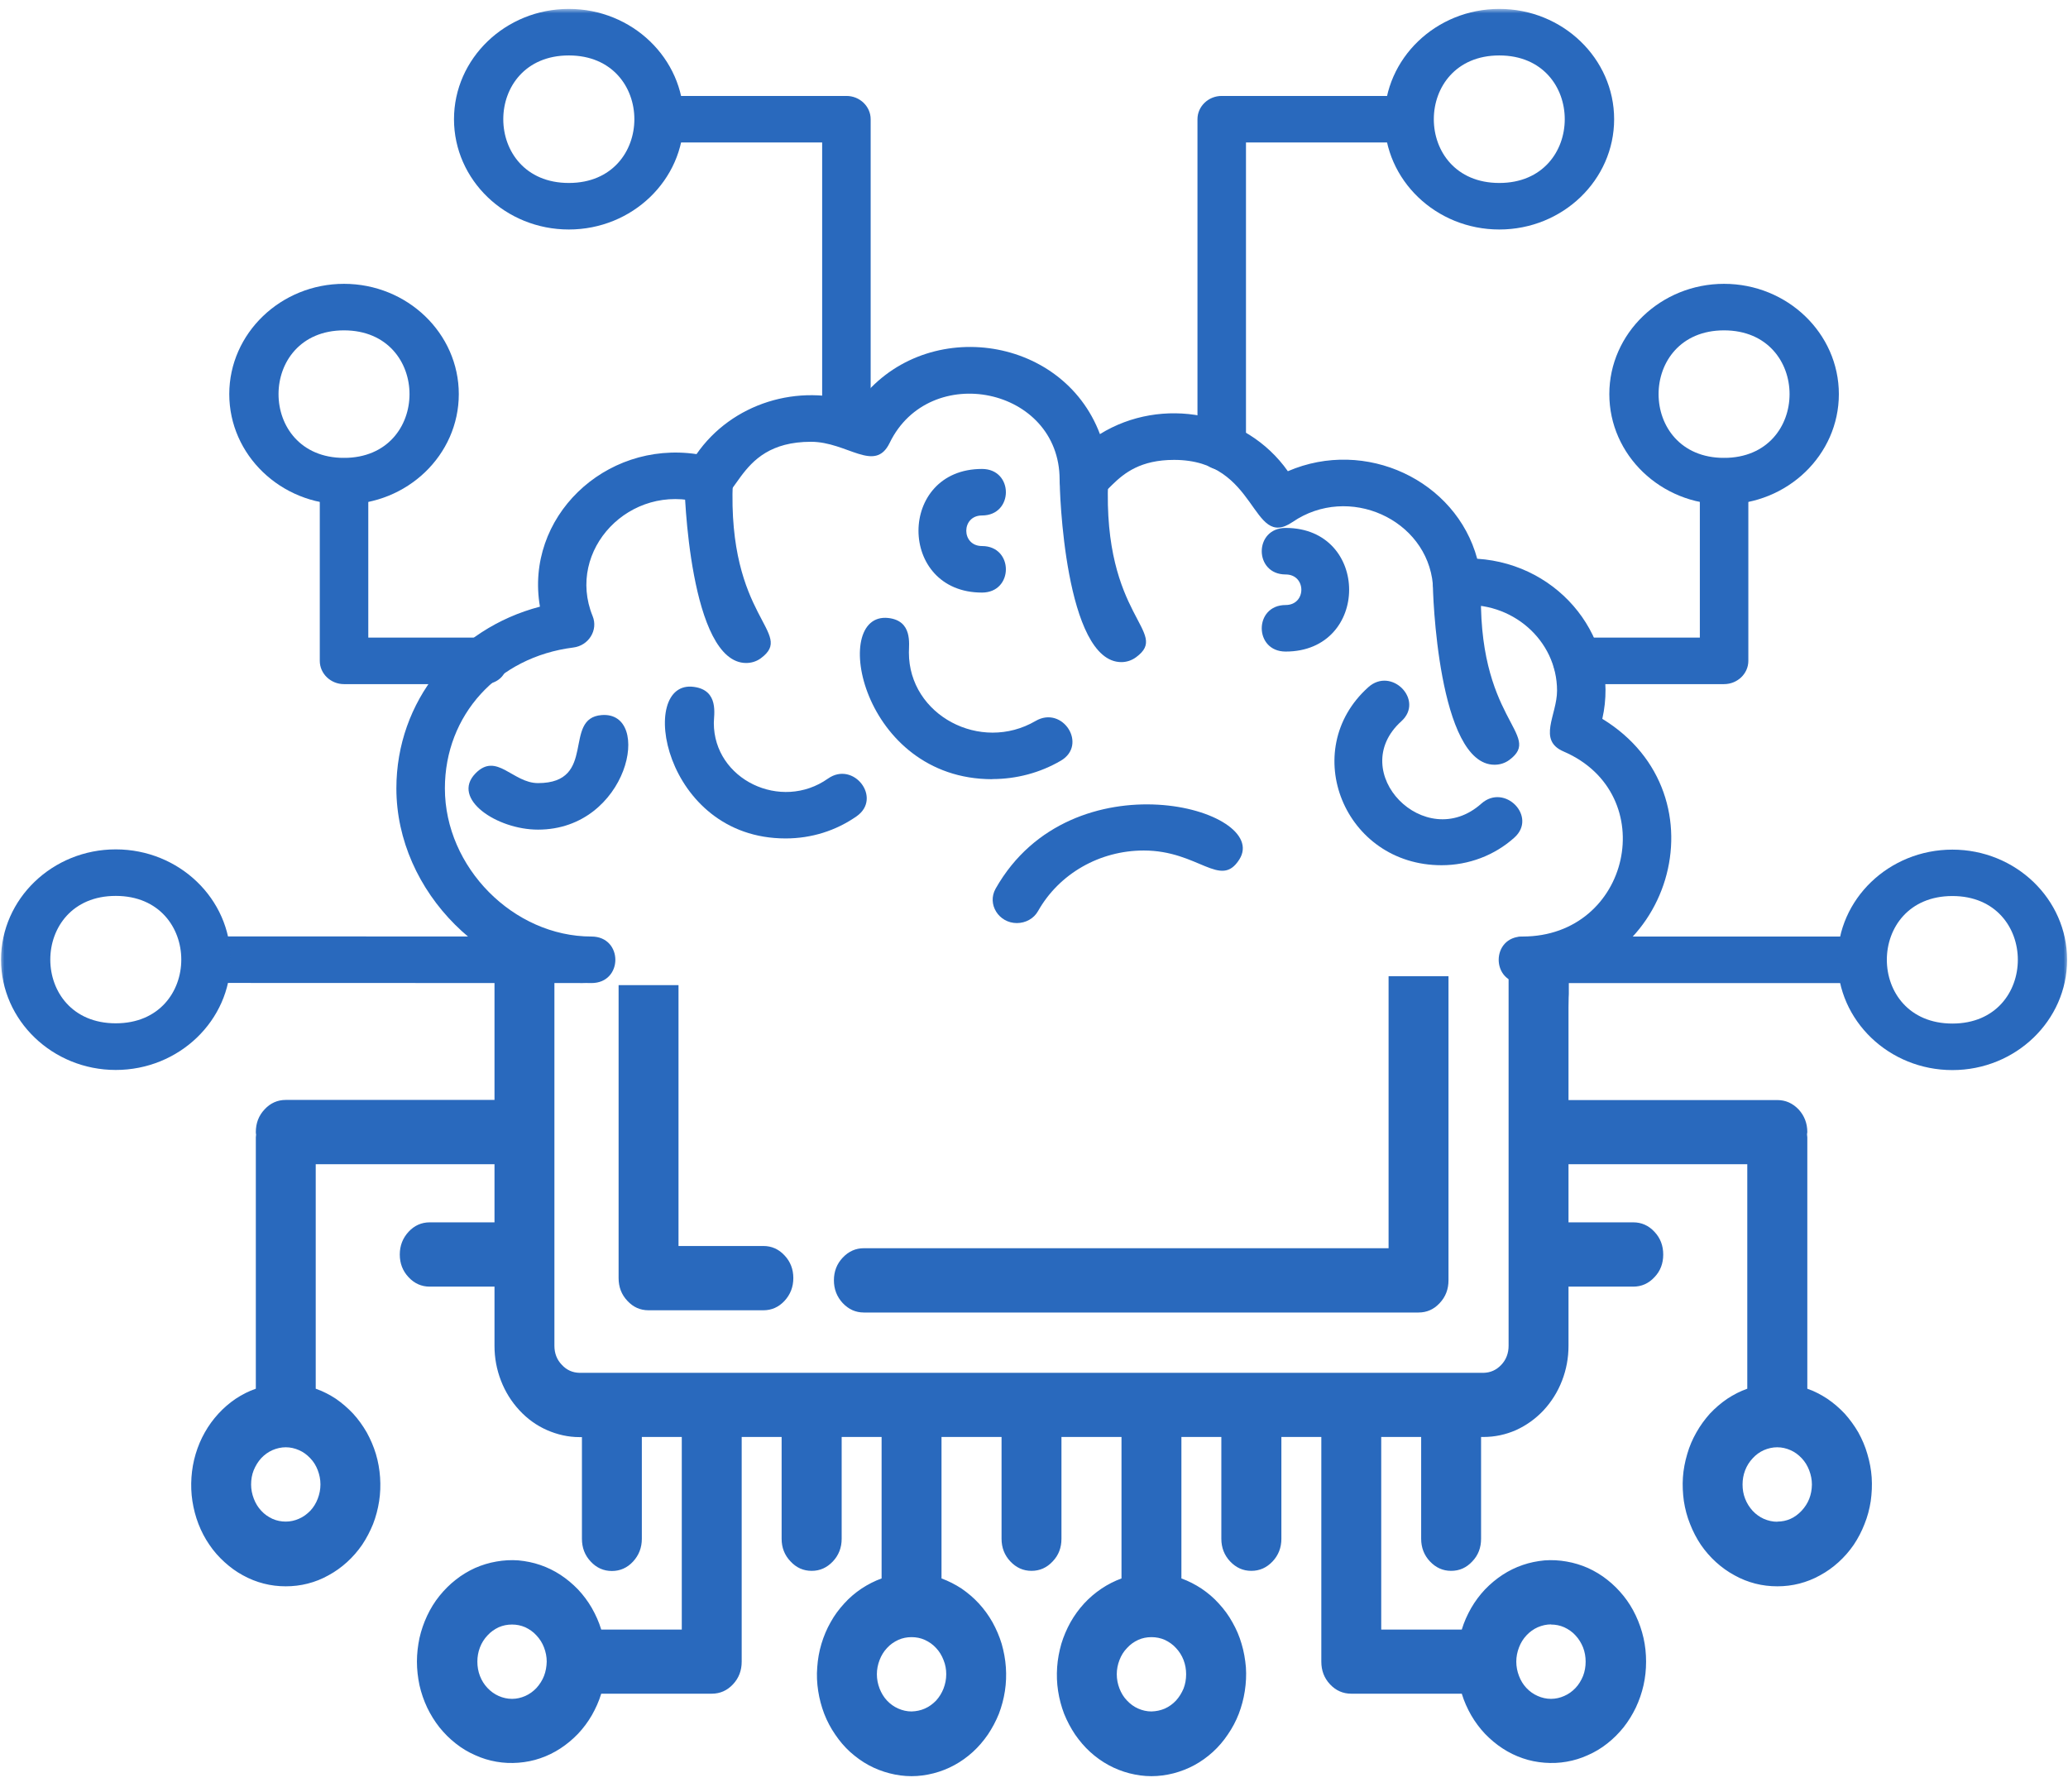 <svg width="232" height="201" viewBox="0 0 232 201" fill="none" xmlns="http://www.w3.org/2000/svg">
<path d="M96.913 140.01H155.779V109.5H162.5V143.607C162.5 144.603 162.182 145.454 161.516 146.161C160.865 146.867 160.078 147.221 159.14 147.221H96.913C95.99 147.221 95.203 146.867 94.537 146.161C93.886 145.454 93.553 144.603 93.553 143.607C93.553 142.611 93.886 141.76 94.537 141.07C95.203 140.363 95.99 140.01 96.913 140.01Z" fill="#2969BD"/>
<mask id="mask0_211_350" style="mask-type:luminance" maskUnits="userSpaceOnUse" x="16" y="0" width="200" height="200">
<path d="M16 0H216V200H16V0Z" fill="white"/>
</mask>
<g mask="url(#mask0_211_350)">
<path fill-rule="evenodd" clip-rule="evenodd" d="M55.476 109.66V111C55.476 112 55.476 113 55.476 113V115V116V116.872V123.376H32.06C31.137 123.376 30.334 123.729 29.683 124.436C29.017 125.143 28.7 125.994 28.7 126.99C28.7 127.086 28.715 127.182 28.73 127.279C28.73 127.375 28.7 127.455 28.7 127.568V155.77C27.897 156.043 27.156 156.428 26.444 156.894C25.733 157.376 25.082 157.938 24.507 158.564C23.916 159.207 23.402 159.913 22.978 160.668C22.539 161.439 22.206 162.242 21.949 163.093C21.691 163.961 21.54 164.828 21.479 165.711C21.419 166.611 21.449 167.494 21.585 168.377C21.722 169.26 21.949 170.128 22.267 170.947C22.584 171.766 22.993 172.553 23.493 173.276C23.977 173.998 24.552 174.641 25.188 175.219C25.824 175.797 26.505 176.295 27.247 176.696C28.003 177.114 28.775 177.419 29.593 177.628C30.395 177.837 31.227 177.933 32.06 177.933C32.892 177.933 33.71 177.837 34.527 177.628C35.345 177.419 36.117 177.114 36.858 176.696C37.6 176.295 38.296 175.797 38.932 175.219C39.568 174.641 40.128 173.998 40.627 173.276C41.112 172.553 41.52 171.766 41.853 170.947C42.171 170.128 42.398 169.26 42.535 168.377C42.671 167.494 42.701 166.611 42.64 165.711C42.58 164.828 42.428 163.961 42.171 163.093C41.914 162.242 41.566 161.439 41.142 160.668C40.703 159.913 40.203 159.207 39.613 158.564C39.023 157.938 38.372 157.376 37.676 156.894C36.964 156.428 36.207 156.043 35.42 155.77V130.587H55.476V137.108H48.211C47.287 137.108 46.485 137.461 45.834 138.168C45.183 138.874 44.85 139.725 44.85 140.721C44.85 141.717 45.183 142.568 45.834 143.259C46.485 143.965 47.287 144.319 48.211 144.319H55.476V150.968C55.476 152.317 55.718 153.618 56.203 154.87C56.687 156.123 57.383 157.231 58.276 158.195C59.17 159.159 60.199 159.897 61.364 160.411C62.545 160.925 63.756 161.198 65.012 161.198H65.285V172.601C65.285 173.597 65.603 174.448 66.269 175.155C66.919 175.861 67.722 176.215 68.645 176.215C69.568 176.215 70.371 175.861 71.022 175.155C71.672 174.448 72.005 173.597 72.005 172.601V161.182H76.486V182.783H67.449C67.192 181.932 66.829 181.129 66.39 180.358C65.951 179.603 65.436 178.913 64.846 178.286C64.24 177.66 63.59 177.114 62.878 176.648C62.167 176.183 61.41 175.813 60.608 175.54C59.821 175.267 59.003 175.106 58.171 175.026C57.338 174.962 56.506 175.01 55.688 175.155C54.856 175.299 54.069 175.54 53.297 175.877C52.525 176.231 51.798 176.664 51.132 177.194C50.451 177.724 49.845 178.335 49.3 179.009C48.756 179.684 48.301 180.422 47.923 181.225C47.545 182.029 47.257 182.864 47.06 183.731C46.879 184.598 46.773 185.481 46.773 186.381C46.773 187.28 46.879 188.164 47.06 189.031C47.257 189.898 47.545 190.733 47.923 191.536C48.301 192.323 48.756 193.062 49.3 193.753C49.845 194.427 50.451 195.037 51.132 195.567C51.798 196.097 52.525 196.531 53.297 196.868C54.069 197.222 54.856 197.463 55.688 197.607C56.506 197.752 57.338 197.784 58.171 197.72C59.003 197.655 59.821 197.495 60.608 197.222C61.41 196.949 62.167 196.579 62.878 196.113C63.59 195.648 64.24 195.102 64.846 194.475C65.436 193.849 65.951 193.158 66.39 192.404C66.829 191.633 67.192 190.83 67.449 189.978H79.846C80.785 189.978 81.572 189.625 82.223 188.934C82.889 188.228 83.207 187.377 83.207 186.381V161.182H87.687V172.601C87.687 173.597 88.02 174.448 88.686 175.139C89.337 175.845 90.124 176.199 91.062 176.199C91.986 176.199 92.773 175.845 93.439 175.139C94.09 174.448 94.423 173.597 94.423 172.601V161.182H98.903V177.05C98.101 177.339 97.359 177.724 96.648 178.19C95.936 178.672 95.285 179.218 94.71 179.86C94.12 180.503 93.605 181.193 93.181 181.964C92.743 182.735 92.41 183.538 92.152 184.389C91.895 185.241 91.744 186.124 91.683 187.007C91.607 187.907 91.653 188.79 91.789 189.673C91.925 190.557 92.152 191.408 92.47 192.243C92.788 193.062 93.197 193.833 93.696 194.556C94.181 195.278 94.741 195.937 95.376 196.515C96.027 197.093 96.708 197.591 97.45 197.993C98.192 198.394 98.979 198.699 99.796 198.908C100.598 199.117 101.431 199.229 102.264 199.229C103.096 199.229 103.913 199.117 104.731 198.908C105.548 198.699 106.32 198.394 107.062 197.993C107.804 197.591 108.5 197.093 109.136 196.515C109.771 195.937 110.331 195.278 110.831 194.556C111.315 193.833 111.724 193.062 112.057 192.243C112.375 191.408 112.602 190.557 112.738 189.673C112.874 188.79 112.905 187.907 112.844 187.007C112.783 186.124 112.617 185.241 112.375 184.389C112.117 183.538 111.769 182.735 111.345 181.964C110.907 181.193 110.407 180.503 109.817 179.86C109.226 179.218 108.575 178.672 107.879 178.19C107.168 177.724 106.411 177.339 105.624 177.05V161.182H112.36V172.601C112.36 173.597 112.693 174.448 113.344 175.139C114.01 175.845 114.797 176.199 115.72 176.199C116.643 176.199 117.446 175.845 118.096 175.139C118.762 174.448 119.08 173.597 119.08 172.601V161.182H125.816V177.05C125.029 177.339 124.272 177.724 123.576 178.19C122.864 178.672 122.214 179.218 121.623 179.86C121.033 180.503 120.533 181.193 120.094 181.964C119.671 182.735 119.322 183.538 119.065 184.389C118.823 185.241 118.656 186.124 118.596 187.007C118.535 187.907 118.566 188.79 118.702 189.673C118.838 190.557 119.065 191.408 119.383 192.243C119.716 193.062 120.125 193.833 120.609 194.556C121.109 195.278 121.669 195.937 122.304 196.515C122.94 197.093 123.636 197.591 124.378 197.993C125.12 198.394 125.892 198.699 126.709 198.908C127.527 199.117 128.344 199.229 129.176 199.229C130.009 199.229 130.841 199.117 131.659 198.908C132.461 198.699 133.248 198.394 133.99 197.993C134.732 197.591 135.428 197.093 136.064 196.515C136.699 195.937 137.259 195.278 137.744 194.556C138.243 193.833 138.652 193.062 138.97 192.243C139.288 191.408 139.515 190.557 139.651 189.673C139.787 188.79 139.833 187.907 139.772 187.007C139.696 186.124 139.545 185.241 139.288 184.389C139.045 183.538 138.697 182.735 138.258 181.964C137.835 181.193 137.32 180.503 136.73 179.86C136.154 179.218 135.503 178.672 134.792 178.19C134.081 177.724 133.339 177.339 132.537 177.05V161.182H137.017V172.601C137.017 173.597 137.35 174.448 138.001 175.139C138.667 175.845 139.454 176.199 140.377 176.199C141.316 176.199 142.103 175.845 142.769 175.139C143.42 174.448 143.753 173.597 143.753 172.601V161.182H148.233V186.381C148.233 187.377 148.551 188.228 149.217 188.934C149.868 189.625 150.655 189.978 151.594 189.978H163.991C164.248 190.83 164.611 191.633 165.05 192.404C165.489 193.158 166.004 193.849 166.594 194.475C167.2 195.102 167.85 195.648 168.562 196.113C169.273 196.579 170.03 196.949 170.832 197.222C171.619 197.495 172.437 197.655 173.269 197.72C174.102 197.784 174.934 197.752 175.752 197.607C176.584 197.463 177.371 197.222 178.143 196.868C178.915 196.531 179.642 196.097 180.308 195.567C180.989 195.037 181.594 194.427 182.139 193.753C182.684 193.062 183.138 192.323 183.517 191.536C183.895 190.733 184.183 189.898 184.38 189.031C184.576 188.164 184.667 187.28 184.667 186.381C184.667 185.481 184.576 184.598 184.38 183.731C184.183 182.864 183.895 182.029 183.517 181.225C183.138 180.422 182.684 179.684 182.139 179.009C181.594 178.335 180.989 177.724 180.308 177.194C179.642 176.664 178.915 176.231 178.143 175.877C177.371 175.54 176.584 175.299 175.752 175.155C174.934 175.01 174.102 174.962 173.269 175.026C172.437 175.106 171.619 175.267 170.832 175.54C170.03 175.813 169.273 176.183 168.562 176.648C167.85 177.114 167.2 177.66 166.594 178.286C166.004 178.913 165.489 179.603 165.05 180.358C164.611 181.129 164.248 181.932 163.991 182.783H154.954V161.182H159.434V172.601C159.434 173.597 159.767 174.448 160.418 175.139C161.084 175.845 161.871 176.199 162.795 176.199C163.733 176.199 164.52 175.845 165.171 175.139C165.837 174.448 166.155 173.597 166.155 172.601V161.182H166.428C167.684 161.182 168.91 160.925 170.076 160.411C171.241 159.881 172.27 159.142 173.163 158.195C174.056 157.231 174.753 156.123 175.237 154.87C175.721 153.618 175.964 152.317 175.964 150.952V144.319H183.229C184.153 144.319 184.955 143.965 185.606 143.259C186.272 142.568 186.59 141.717 186.59 140.721C186.59 139.725 186.272 138.874 185.606 138.168C184.955 137.461 184.153 137.108 183.229 137.108H175.964V130.587H196.02V155.77C195.233 156.043 194.491 156.428 193.779 156.894C193.068 157.376 192.417 157.938 191.827 158.564C191.252 159.207 190.737 159.913 190.313 160.668C189.874 161.439 189.526 162.242 189.284 163.093C189.027 163.961 188.86 164.828 188.799 165.711C188.739 166.611 188.784 167.494 188.905 168.377C189.042 169.26 189.269 170.128 189.602 170.947C189.92 171.766 190.328 172.553 190.813 173.276C191.312 173.998 191.872 174.641 192.508 175.219C193.144 175.797 193.84 176.295 194.582 176.696C195.323 177.114 196.11 177.419 196.913 177.628C197.73 177.837 198.547 177.933 199.395 177.933C200.228 177.933 201.045 177.837 201.862 177.628C202.665 177.419 203.452 177.114 204.193 176.696C204.935 176.295 205.631 175.797 206.267 175.219C206.903 174.641 207.463 173.998 207.962 173.276C208.447 172.553 208.856 171.766 209.173 170.947C209.506 170.128 209.733 169.26 209.87 168.377C209.991 167.494 210.036 166.611 209.976 165.711C209.915 164.828 209.749 163.961 209.491 163.093C209.249 162.242 208.901 161.439 208.477 160.668C208.038 159.913 207.523 159.207 206.948 158.564C206.358 157.938 205.707 157.376 204.996 156.894C204.284 156.428 203.543 156.043 202.755 155.77V127.568C202.755 127.471 202.725 127.375 202.725 127.279C202.71 127.182 202.755 127.086 202.755 126.99C202.755 125.994 202.422 125.143 201.772 124.436C201.106 123.745 200.318 123.392 199.395 123.392H175.964V116.872V115.812V114C175.964 114 175.964 113.996 175.964 113C175.964 112.004 176 111.5 176 111.5V109.66H169.243V150.952C169.243 151.787 168.971 152.51 168.426 153.088C167.866 153.682 167.2 153.971 166.428 153.987H65.012C64.24 153.971 63.574 153.682 63.029 153.088C62.469 152.51 62.197 151.787 62.197 150.952V109.66H55.476ZM30.576 170.369C31.046 170.577 31.545 170.674 32.06 170.674C32.575 170.674 33.074 170.561 33.543 170.353C34.028 170.144 34.436 169.839 34.815 169.453C35.178 169.068 35.45 168.618 35.647 168.104C35.844 167.59 35.95 167.06 35.95 166.498C35.95 165.952 35.844 165.422 35.647 164.908C35.45 164.394 35.178 163.945 34.8 163.559C34.436 163.174 34.028 162.868 33.543 162.66C33.074 162.451 32.575 162.338 32.06 162.338C31.545 162.338 31.046 162.451 30.561 162.66C30.092 162.868 29.668 163.174 29.305 163.559C28.942 163.961 28.669 164.41 28.457 164.924C28.261 165.422 28.17 165.952 28.17 166.514C28.17 167.06 28.276 167.59 28.473 168.104C28.669 168.618 28.942 169.068 29.305 169.453C29.668 169.855 30.092 170.144 30.576 170.369ZM55.946 190.235C56.43 190.444 56.914 190.557 57.444 190.557C57.959 190.557 58.443 190.444 58.927 190.235C59.397 190.027 59.821 189.721 60.184 189.336C60.547 188.934 60.835 188.485 61.031 187.987C61.228 187.473 61.319 186.943 61.334 186.381C61.334 185.835 61.228 185.305 61.031 184.791C60.835 184.277 60.547 183.827 60.184 183.442C59.821 183.04 59.397 182.751 58.927 182.526C58.443 182.318 57.959 182.221 57.444 182.221C56.914 182.221 56.43 182.318 55.946 182.526C55.476 182.751 55.052 183.04 54.689 183.442C54.326 183.827 54.038 184.277 53.842 184.791C53.645 185.305 53.554 185.835 53.554 186.381C53.554 186.943 53.645 187.473 53.842 187.987C54.038 188.501 54.326 188.951 54.689 189.336C55.052 189.721 55.476 190.027 55.946 190.235ZM100.78 191.649C101.249 191.857 101.749 191.97 102.264 191.97C102.778 191.954 103.278 191.857 103.747 191.649C104.231 191.44 104.64 191.135 105.018 190.749C105.382 190.348 105.654 189.898 105.851 189.4C106.048 188.886 106.154 188.356 106.154 187.794C106.154 187.248 106.063 186.718 105.851 186.204C105.654 185.69 105.382 185.241 105.018 184.855C104.655 184.454 104.231 184.165 103.747 183.94C103.278 183.731 102.778 183.635 102.264 183.635C101.749 183.635 101.249 183.731 100.78 183.94C100.296 184.165 99.872 184.454 99.509 184.855C99.145 185.241 98.873 185.69 98.676 186.204C98.479 186.718 98.373 187.248 98.373 187.794C98.373 188.356 98.479 188.886 98.676 189.4C98.873 189.898 99.145 190.364 99.509 190.749C99.872 191.135 100.296 191.44 100.78 191.649ZM127.693 191.649C128.162 191.857 128.662 191.97 129.176 191.97C129.691 191.954 130.191 191.857 130.675 191.649C131.144 191.44 131.568 191.135 131.931 190.749C132.295 190.348 132.567 189.898 132.779 189.4C132.976 188.886 133.067 188.356 133.067 187.794C133.067 187.248 132.976 186.718 132.779 186.204C132.582 185.69 132.295 185.241 131.931 184.855C131.568 184.454 131.144 184.165 130.675 183.94C130.191 183.731 129.691 183.635 129.176 183.635C128.662 183.635 128.162 183.731 127.693 183.94C127.209 184.165 126.8 184.454 126.437 184.855C126.058 185.241 125.786 185.69 125.589 186.204C125.392 186.718 125.286 187.248 125.286 187.794C125.286 188.356 125.392 188.886 125.589 189.4C125.786 189.898 126.058 190.364 126.437 190.749C126.8 191.135 127.209 191.44 127.693 191.649ZM175.479 182.526C175.01 182.318 174.511 182.221 173.996 182.221L174.011 182.205C173.496 182.205 172.997 182.318 172.512 182.526C172.043 182.735 171.619 183.04 171.256 183.426C170.878 183.827 170.605 184.277 170.409 184.791C170.212 185.305 170.106 185.835 170.106 186.381C170.106 186.943 170.212 187.473 170.409 187.987C170.605 188.501 170.878 188.951 171.241 189.336C171.604 189.721 172.028 190.027 172.512 190.235C172.982 190.444 173.481 190.557 173.996 190.557C174.511 190.557 175.01 190.444 175.479 190.235C175.964 190.027 176.387 189.721 176.751 189.336C177.114 188.951 177.386 188.501 177.598 187.987C177.795 187.473 177.886 186.943 177.886 186.381C177.886 185.835 177.795 185.305 177.598 184.791C177.386 184.277 177.114 183.827 176.751 183.442C176.387 183.04 175.964 182.751 175.479 182.526ZM197.881 170.369C198.366 170.577 198.865 170.69 199.38 170.69L199.395 170.674C200.455 170.674 201.363 170.256 202.12 169.453C202.877 168.634 203.255 167.671 203.27 166.514C203.27 165.968 203.164 165.438 202.967 164.924C202.771 164.41 202.498 163.961 202.135 163.575C201.756 163.174 201.348 162.868 200.863 162.66C200.394 162.451 199.895 162.338 199.38 162.338C198.865 162.338 198.366 162.451 197.881 162.66C197.412 162.868 196.988 163.174 196.625 163.575C196.262 163.961 195.974 164.41 195.777 164.924C195.581 165.438 195.49 165.968 195.49 166.514C195.49 167.076 195.581 167.606 195.777 168.104C195.974 168.618 196.262 169.068 196.625 169.469C196.988 169.855 197.412 170.16 197.881 170.369Z" fill="#2969BD"/>
</g>
<path d="M76.119 139.76H85.639C86.563 139.76 87.365 140.113 88.016 140.82C88.667 141.51 89 142.361 89 143.357C89 144.353 88.667 145.204 88.016 145.911C87.365 146.617 86.563 146.971 85.639 146.971H72.758C71.82 146.971 71.033 146.617 70.382 145.911C69.716 145.204 69.398 144.353 69.398 143.357V110.5H76.119V139.76Z" fill="#2969BD"/>
<path fill-rule="evenodd" clip-rule="evenodd" d="M170.812 110.268C167.238 110.268 167.238 105.048 170.812 105.048C182.936 105.048 186.438 89.052 175.423 84.298C172.446 83.028 174.679 80.207 174.679 77.471C174.679 71.8 169.572 67.356 163.722 67.906C162.219 68.062 160.877 66.99 160.746 65.537C160.075 58.258 151.306 54.252 145.004 58.554C140.291 61.77 141.225 51.585 131.713 51.585C124.214 51.585 124.389 57.454 120.727 56.269C119.618 55.916 118.874 54.914 118.874 53.8C118.874 43.418 104.27 40.47 99.806 49.681C98.143 53.109 95.064 49.554 90.979 49.554C81.949 49.554 83.087 57.679 78.71 56.41C70.686 54.068 63.464 61.7 66.484 69.106C67.126 70.671 66.046 72.421 64.31 72.632C55.834 73.704 49.91 80.207 49.91 88.431C49.91 97.29 57.599 105.048 66.353 105.048C69.927 105.048 69.927 110.268 66.353 110.268C54.696 110.268 44.468 100.055 44.468 88.431C44.468 78.684 51.092 70.53 60.575 68.047C58.854 58.088 67.797 49.413 78.141 50.937C82.08 45.252 89.564 42.896 96.246 45.209C103.439 35.391 119.166 37.451 123.397 48.694C130.356 44.391 139.781 46.183 144.479 52.855C153.203 49.089 163.343 53.885 165.721 62.673C175.102 63.28 181.769 71.786 179.756 80.63C193.776 89.193 187.517 110.268 170.812 110.268Z" fill="#2969BD"/>
<path fill-rule="evenodd" clip-rule="evenodd" d="M161.723 97.05C150.796 97.05 145.631 84.157 153.495 77.09C156.106 74.734 159.812 78.543 157.215 80.898C150.913 86.583 159.885 95.766 166.188 90.138C168.814 87.811 172.505 91.633 169.879 93.961C167.661 95.95 164.758 97.05 161.723 97.05Z" fill="#2969BD"/>
<path fill-rule="evenodd" clip-rule="evenodd" d="M114.074 103.539C112.061 103.539 110.704 101.437 111.696 99.674C120.231 84.608 142.64 90.731 139.037 96.401C136.921 99.759 134.47 95.4 128.314 95.4C123.368 95.4 118.831 97.995 116.467 102.171C115.986 103.045 115.052 103.539 114.074 103.539Z" fill="#2969BD"/>
<path fill-rule="evenodd" clip-rule="evenodd" d="M88.134 94.046C74.318 94.046 71.43 76.159 77.849 77.047C80.694 77.428 80.081 80.179 80.081 81.096C80.081 87.444 87.624 91.055 92.89 87.331C95.764 85.314 98.989 89.517 96.115 91.549C93.78 93.185 91.023 94.046 88.134 94.046Z" fill="#2969BD"/>
<path fill-rule="evenodd" clip-rule="evenodd" d="M60.356 93.058C55.746 93.058 50.567 89.602 53.339 86.753C55.717 84.312 57.511 87.839 60.356 87.839C67.067 87.839 63.055 80.546 67.505 80.207C73.297 79.77 70.51 93.058 60.356 93.058Z" fill="#2969BD"/>
<path fill-rule="evenodd" clip-rule="evenodd" d="M125.804 74.268C119.472 74.268 118.83 54.844 118.889 53.701C119.035 50.259 124.447 50.471 124.316 53.899C123.689 69.388 131.363 70.841 127.453 73.718C126.957 74.085 126.373 74.268 125.804 74.268Z" fill="#2969BD"/>
<path fill-rule="evenodd" clip-rule="evenodd" d="M83.714 74.367C77.382 74.367 76.74 54.943 76.784 53.8C76.93 50.372 82.357 50.584 82.211 54.012C81.569 69.472 89.258 70.939 85.362 73.831C84.866 74.198 84.283 74.367 83.699 74.367H83.714Z" fill="#2969BD"/>
<path fill-rule="evenodd" clip-rule="evenodd" d="M167.661 85.779C161.344 85.779 160.702 66.355 160.746 65.212C160.892 61.784 166.319 61.982 166.173 65.424C165.546 80.898 173.22 82.351 169.324 85.243C168.828 85.61 168.245 85.779 167.661 85.779Z" fill="#2969BD"/>
<path fill-rule="evenodd" clip-rule="evenodd" d="M111.317 87.401C96.625 87.401 93.051 68.64 99.631 69.317C102.388 69.613 101.965 72.209 101.965 73.196C101.965 80.235 110.018 84.467 116.175 80.87C119.224 79.093 122.054 83.55 119.005 85.328C116.686 86.682 114.03 87.387 111.317 87.387V87.401Z" fill="#2969BD"/>
<path fill-rule="evenodd" clip-rule="evenodd" d="M110.165 66.468C100.667 66.468 100.667 52.601 110.165 52.601C113.739 52.601 113.739 57.82 110.165 57.82C107.816 57.82 107.816 61.248 110.165 61.248C113.739 61.248 113.739 66.468 110.165 66.468Z" fill="#2969BD"/>
<path fill-rule="evenodd" clip-rule="evenodd" d="M144.231 73.084C140.656 73.084 140.656 67.864 144.231 67.864C146.579 67.864 146.579 64.436 144.231 64.436C140.656 64.436 140.656 59.217 144.231 59.217C153.728 59.217 153.728 73.084 144.231 73.084Z" fill="#2969BD"/>
<path fill-rule="evenodd" clip-rule="evenodd" d="M193.411 76.737H176.925C173.336 76.737 173.351 71.518 176.925 71.518H190.698V53.969C190.698 50.542 196.139 50.542 196.139 53.969V74.127C196.139 75.566 194.914 76.737 193.411 76.737Z" fill="#2969BD"/>
<path fill-rule="evenodd" clip-rule="evenodd" d="M193.411 56.579C186.321 56.579 180.543 51.035 180.543 44.208C180.543 37.395 186.321 31.837 193.411 31.837C200.516 31.837 206.294 37.395 206.294 44.208C206.294 51.035 200.516 56.579 193.411 56.579ZM193.411 37.056C183.622 37.056 183.622 51.36 193.411 51.36C203.215 51.36 203.215 37.056 193.411 37.056Z" fill="#2969BD"/>
<path fill-rule="evenodd" clip-rule="evenodd" d="M94.962 50.161C93.46 50.161 92.234 48.99 92.234 47.551V15.981H73.968C70.394 15.981 70.394 10.762 73.968 10.762H94.962C96.45 10.762 97.676 11.932 97.676 13.371V47.551C97.676 48.99 96.465 50.161 94.962 50.161Z" fill="#2969BD"/>
<mask id="mask1_211_350" style="mask-type:luminance" maskUnits="userSpaceOnUse" x="49" y="1" width="31" height="27">
<path d="M49.137 1H79.016V27.83H49.137V1Z" fill="white"/>
</mask>
<g mask="url(#mask1_211_350)">
<path fill-rule="evenodd" clip-rule="evenodd" d="M63.814 25.742C56.709 25.742 50.932 20.199 50.932 13.371C50.932 6.558 56.709 1 63.814 1C70.919 1 76.697 6.558 76.697 13.371C76.697 20.199 70.919 25.742 63.814 25.742ZM63.814 6.219C54.01 6.219 54.01 20.523 63.814 20.523C73.618 20.523 73.618 6.219 63.814 6.219Z" fill="#2969BD"/>
</g>
<path fill-rule="evenodd" clip-rule="evenodd" d="M54.272 76.737H38.589C37.101 76.737 35.875 75.566 35.875 74.127V53.969C35.875 50.542 41.317 50.542 41.317 53.969V71.518H54.272C57.847 71.518 57.847 76.737 54.272 76.737Z" fill="#2969BD"/>
<path fill-rule="evenodd" clip-rule="evenodd" d="M38.589 56.579C31.499 56.579 25.721 51.035 25.721 44.208C25.721 37.395 31.499 31.837 38.589 31.837C45.694 31.837 51.471 37.395 51.471 44.208C51.471 51.035 45.694 56.579 38.589 56.579ZM38.589 37.056C28.8 37.056 28.8 51.36 38.589 51.36C48.393 51.36 48.393 37.056 38.589 37.056Z" fill="#2969BD"/>
<path fill-rule="evenodd" clip-rule="evenodd" d="M137.053 52.714C135.565 52.714 134.339 51.543 134.339 50.104V13.371C134.339 11.932 135.565 10.762 137.053 10.762H158.047C161.621 10.762 161.621 15.981 158.047 15.981H139.781V50.104C139.781 51.543 138.555 52.714 137.053 52.714Z" fill="#2969BD"/>
<mask id="mask2_211_350" style="mask-type:luminance" maskUnits="userSpaceOnUse" x="153" y="1" width="31" height="27">
<path d="M153.714 1H183.593V27.83H153.714V1Z" fill="white"/>
</mask>
<g mask="url(#mask2_211_350)">
<path fill-rule="evenodd" clip-rule="evenodd" d="M168.201 25.742C161.096 25.742 155.319 20.199 155.319 13.371C155.319 6.558 161.096 1 168.201 1C175.306 1 181.083 6.558 181.083 13.371C181.083 20.199 175.306 25.742 168.201 25.742ZM168.201 6.219C158.412 6.219 158.397 20.523 168.201 20.523C177.99 20.523 177.99 6.219 168.201 6.219Z" fill="#2969BD"/>
</g>
<path fill-rule="evenodd" clip-rule="evenodd" d="M65.375 110.268L23.153 110.254C19.579 110.24 19.579 105.034 23.153 105.034L65.375 105.049C68.949 105.063 68.949 110.268 65.375 110.268Z" fill="#2969BD"/>
<mask id="mask3_211_350" style="mask-type:luminance" maskUnits="userSpaceOnUse" x="0" y="92" width="27" height="30">
<path d="M0 92.832H26.728V121.722H0V92.832Z" fill="white"/>
</mask>
<g mask="url(#mask3_211_350)">
<path fill-rule="evenodd" clip-rule="evenodd" d="M12.985 120.015C5.894 120.015 0.117 114.458 0.117 107.644C0.117 100.817 5.894 95.273 12.985 95.273C20.09 95.273 25.867 100.817 25.867 107.644C25.867 114.458 20.09 120.015 12.985 120.015ZM12.985 100.492C3.195 100.492 3.195 114.782 12.985 114.782C22.789 114.782 22.789 100.492 12.985 100.492Z" fill="#2969BD"/>
</g>
<path fill-rule="evenodd" clip-rule="evenodd" d="M208.861 110.268H171.002C167.428 110.268 167.428 105.049 171.002 105.049H208.861C212.436 105.049 212.436 110.268 208.861 110.268Z" fill="#2969BD"/>
<mask id="mask4_211_350" style="mask-type:luminance" maskUnits="userSpaceOnUse" x="206" y="92" width="26" height="30">
<path d="M206.002 92.832H232V121.722H206.002V92.832Z" fill="white"/>
</mask>
<g mask="url(#mask4_211_350)">
<path fill-rule="evenodd" clip-rule="evenodd" d="M219.03 120.029C211.925 120.029 206.148 114.486 206.148 107.658C206.148 100.845 211.925 95.301 219.03 95.301C226.121 95.301 231.898 100.845 231.898 107.658C231.898 114.486 226.121 120.029 219.03 120.029ZM219.03 100.506C209.226 100.506 209.226 114.81 219.03 114.81C228.82 114.81 228.82 100.506 219.03 100.506Z" fill="#2969BD"/>
</g>
</svg>
